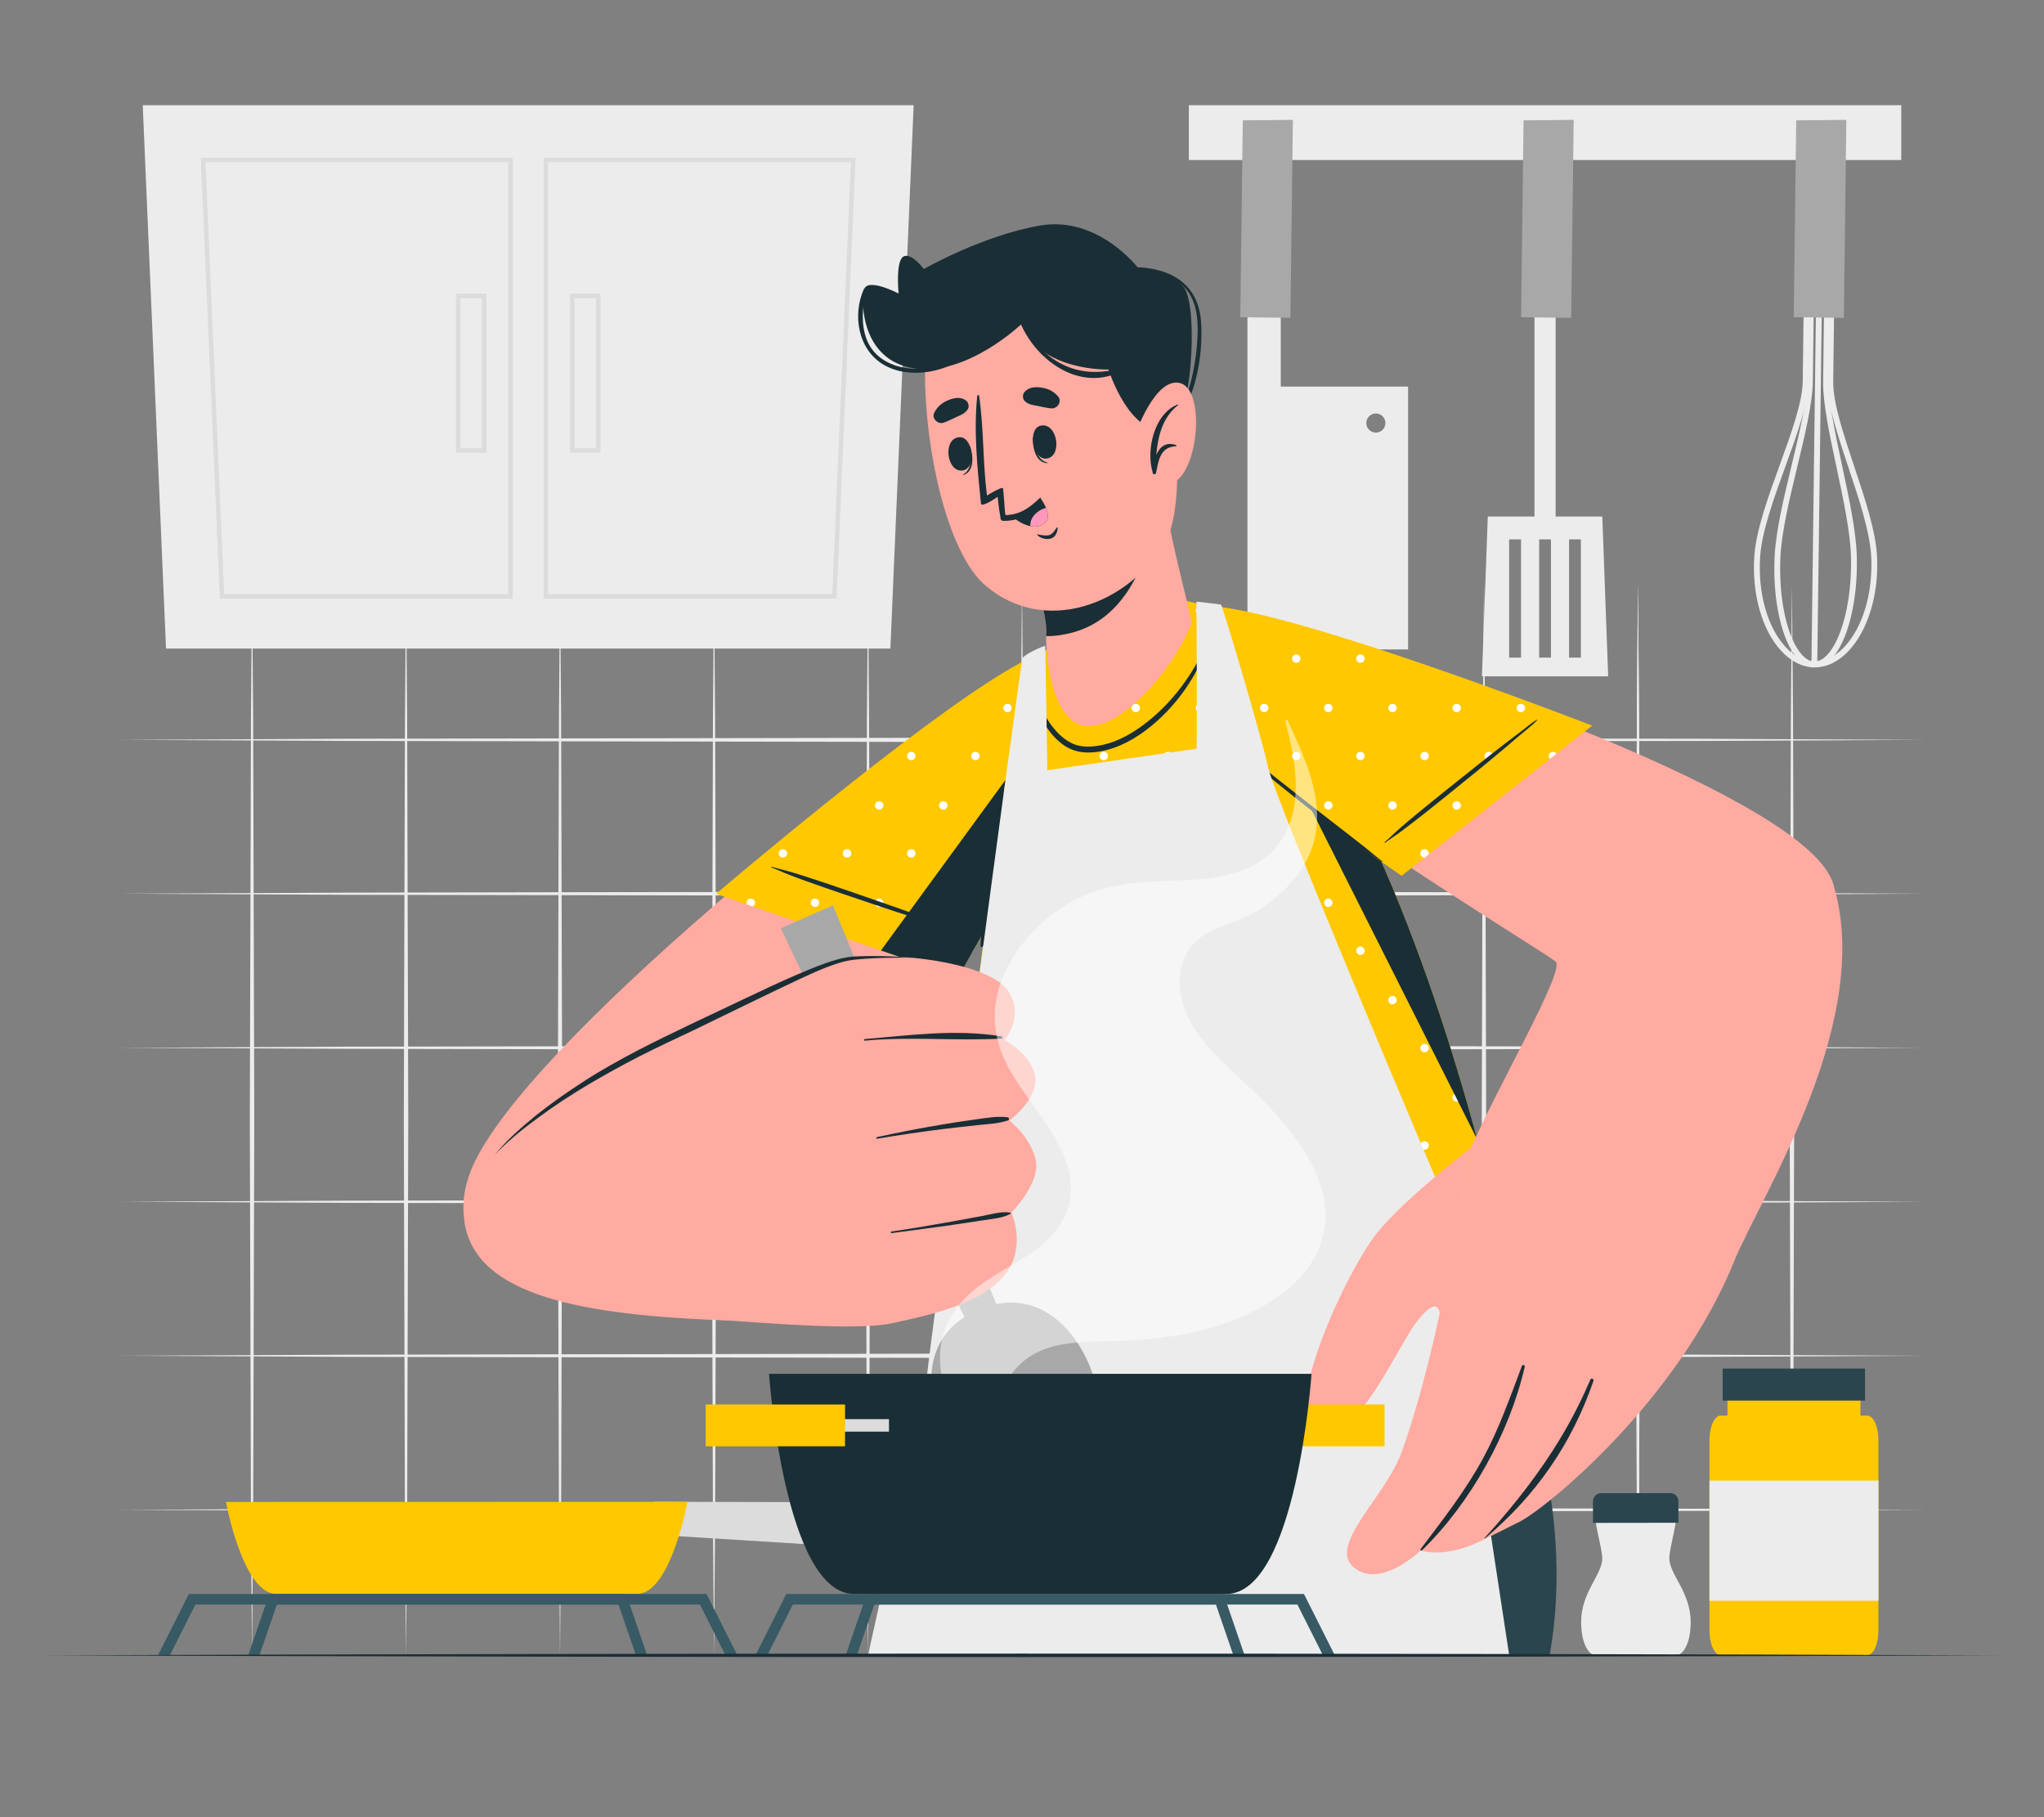 <?xml version="1.0" encoding="UTF-8"?>
<svg id="Layer_2" data-name="Layer 2" xmlns="http://www.w3.org/2000/svg" viewBox="0 0 540 480">
  <rect x="0" y="0" width="540" height="480" fill="#808080" stroke="none"/>
  <defs>
    <style>
      .cls-1 {
        fill: #dcdcdc;
      }

      .cls-1, .cls-2, .cls-3, .cls-4, .cls-5, .cls-6, .cls-7, .cls-8, .cls-9, .cls-10, .cls-11, .cls-12 {
        stroke-width: 0px;
      }

      .cls-13 {
        opacity: .5;
      }

      .cls-2 {
        fill: #375a64;
      }

      .cls-3 {
        fill: #ececec;
      }

      .cls-4 {
        fill: #2b454e;
      }

      .cls-5, .cls-9 {
        fill: none;
      }

      .cls-6 {
        fill: #1a2e35;
      }

      .cls-7 {
        fill: #ffc800;
      }

      .cls-8 {
        fill: #fff;
      }

      .cls-9 {
        stroke: #ffa89e;
        stroke-linecap: round;
        stroke-linejoin: round;
      }

      .cls-10 {
        fill: #ff98bb;
      }

      .cls-11 {
        fill: #ffaba1;
      }

      .cls-12 {
        fill: #a8a8a8;
      }
    </style>
  </defs>
  <g id="Layer_2-2" data-name="Layer 2">
    <g>
      <g>
        <g>
          <g>
            <polygon class="cls-3" points="31.77 236.07 91.33 235.79 150.89 235.68 270 235.49 389.11 235.68 448.67 235.79 508.23 236.07 448.67 236.36 389.11 236.47 270 236.66 150.89 236.46 91.33 236.36 31.77 236.07"/>
            <polygon class="cls-3" points="31.77 276.76 91.33 276.47 150.89 276.37 270 276.17 389.11 276.37 448.67 276.47 508.23 276.76 448.67 277.04 389.11 277.15 270 277.34 150.89 277.15 91.33 277.04 31.77 276.76"/>
            <polygon class="cls-3" points="31.77 195.43 91.33 195.14 150.89 195.04 270 194.84 389.11 195.04 448.67 195.14 508.23 195.43 448.67 195.72 389.11 195.82 270 196.02 150.89 195.82 91.33 195.71 31.77 195.43"/>
            <polygon class="cls-3" points="31.77 317.44 91.33 317.15 150.89 317.05 270 316.85 389.11 317.05 448.67 317.15 508.23 317.44 448.67 317.73 389.11 317.83 270 318.03 150.89 317.83 91.33 317.73 31.77 317.44"/>
            <polygon class="cls-3" points="31.77 358.12 91.33 357.84 150.89 357.73 270 357.53 389.11 357.73 448.67 357.83 508.23 358.12 448.67 358.41 389.11 358.51 270 358.71 150.89 358.51 91.33 358.41 31.77 358.12"/>
            <polygon class="cls-3" points="31.77 398.8 91.33 398.52 150.89 398.41 270 398.22 389.11 398.41 448.67 398.52 508.23 398.8 448.67 399.09 389.11 399.19 270 399.39 150.89 399.19 91.33 399.09 31.77 398.8"/>
          </g>
          <g>
            <polygon class="cls-3" points="310.68 154.23 310.97 189.6 311.07 224.97 311.27 295.72 311.07 366.47 310.97 401.84 310.68 437.22 310.39 401.84 310.29 366.47 310.1 295.72 310.29 224.97 310.4 189.6 310.68 154.23"/>
            <polygon class="cls-3" points="270 154.23 270.29 189.6 270.39 224.97 270.59 295.72 270.39 366.47 270.29 401.84 270 437.22 269.71 401.84 269.61 366.47 269.41 295.72 269.61 224.97 269.71 189.6 270 154.23"/>
            <polygon class="cls-3" points="229.32 154.23 229.6 189.6 229.71 224.97 229.9 295.72 229.71 366.47 229.61 401.84 229.32 437.22 229.03 401.84 228.93 366.47 228.73 295.72 228.93 224.97 229.03 189.6 229.32 154.23"/>
            <polygon class="cls-3" points="188.64 154.23 188.92 189.6 189.03 224.97 189.22 295.72 189.03 366.47 188.92 401.84 188.64 437.22 188.35 401.84 188.24 366.47 188.05 295.72 188.25 224.97 188.35 189.6 188.64 154.23"/>
            <polygon class="cls-3" points="432.73 154.23 433.01 189.6 433.12 224.97 433.32 295.72 433.12 366.47 433.02 401.84 432.73 437.22 432.44 401.84 432.34 366.47 432.14 295.72 432.34 224.97 432.44 189.6 432.73 154.23"/>
            <polygon class="cls-3" points="392.05 154.23 392.33 189.6 392.44 224.97 392.63 295.72 392.44 366.47 392.33 401.84 392.05 437.22 391.76 401.84 391.66 366.47 391.46 295.72 391.66 224.97 391.76 189.6 392.05 154.23"/>
            <polygon class="cls-3" points="351.36 154.23 351.65 189.6 351.75 224.97 351.95 295.72 351.76 366.47 351.65 401.84 351.36 437.22 351.08 401.84 350.97 366.47 350.78 295.72 350.97 224.97 351.08 189.6 351.36 154.23"/>
            <polygon class="cls-3" points="473.41 154.23 473.7 189.6 473.8 224.97 474 295.72 473.8 366.47 473.7 401.84 473.41 437.22 473.12 401.84 473.02 366.47 472.82 295.72 473.02 224.97 473.12 189.6 473.41 154.23"/>
            <polygon class="cls-3" points="432.73 154.23 433.01 189.6 433.12 224.97 433.32 295.72 433.12 366.47 433.02 401.84 432.73 437.22 432.44 401.84 432.34 366.47 432.14 295.72 432.34 224.97 432.44 189.6 432.73 154.23"/>
            <polygon class="cls-3" points="147.95 154.23 148.24 189.6 148.34 224.97 148.54 295.72 148.34 366.47 148.24 401.84 147.95 437.22 147.67 401.84 147.56 366.47 147.37 295.72 147.56 224.97 147.67 189.6 147.95 154.23"/>
            <polygon class="cls-3" points="107.27 154.23 107.56 189.6 107.66 224.97 107.86 295.72 107.66 366.47 107.56 401.84 107.27 437.22 106.98 401.84 106.88 366.47 106.68 295.72 106.88 224.97 106.99 189.6 107.27 154.23"/>
            <polygon class="cls-3" points="66.59 154.23 66.88 189.6 66.98 224.97 67.18 295.72 66.98 366.47 66.88 401.84 66.59 437.22 66.3 401.84 66.2 366.47 66 295.72 66.2 224.97 66.3 189.6 66.59 154.23"/>
          </g>
        </g>
        <g>
          <rect class="cls-3" x="314.08" y="27.79" width="188.21" height="14.48"/>
          <g>
            <g>
              <path class="cls-3" d="M479.32,176.28c-3.15-.04-6.19-1.56-8.8-4.4-5.07-5.53-7.77-15.18-7.03-25.18.5-6.77,3.65-15.46,6.69-23.86,3.09-8.52,6.01-16.57,6.08-22.14l.84-65.87,4.03.05-.02,1.54-2.49-.03-.82,64.33c-.07,5.83-3.03,14-6.17,22.64-3.01,8.3-6.12,16.89-6.6,23.45-.7,9.59,1.84,18.8,6.63,24.02,2.31,2.52,4.97,3.87,7.68,3.91l-.02,1.54Z"/>
              <path class="cls-3" d="M482.9,175.67c-1.17.41-2.37.62-3.58.6l.02-1.54c2.71.03,5.4-1.25,7.78-3.71,4.93-5.1,7.7-14.24,7.24-23.85-.31-6.57-3.2-15.23-6-23.61-2.91-8.72-5.66-16.96-5.59-22.79l.82-64.33-2.49-.03.02-1.54,4.03.05-.84,65.87c-.07,5.57,2.64,13.69,5.51,22.29,2.83,8.48,5.76,17.24,6.08,24.02.48,10.02-2.46,19.59-7.67,24.99-1.65,1.71-3.45,2.91-5.33,3.58Z"/>
              <path class="cls-3" d="M479.32,176.28c-1.52-.02-2.97-.75-4.31-2.19-4.3-4.59-6.78-15.56-6.16-27.31.35-6.74,2.44-15.42,4.46-23.82,2.06-8.55,4-16.63,4.08-22.25l.84-65.87,2.9.04-.02,1.54-1.36-.02-.82,64.33c-.07,5.79-2.04,13.95-4.12,22.59-2.01,8.33-4.08,16.94-4.43,23.54-.58,11.18,1.78,21.94,5.75,26.18,1.04,1.11,2.12,1.69,3.21,1.7l-.02,1.54Z"/>
              <path class="cls-3" d="M481.02,175.99c-.56.2-1.13.29-1.7.29h-.77s1.8-141.41,1.8-141.41l3.67.05-.84,65.87c-.07,5.61,1.67,13.74,3.51,22.34,1.81,8.45,3.68,17.18,3.86,23.93.31,11.76-2.44,22.67-6.86,27.15-.85.87-1.75,1.46-2.66,1.79ZM480.11,174.65c.83-.19,1.66-.7,2.48-1.53,4.08-4.13,6.71-14.83,6.42-26.02-.18-6.6-2.03-15.27-3.82-23.65-1.86-8.69-3.61-16.89-3.54-22.68l.82-64.33h-.59s-1.77,138.21-1.77,138.21Z"/>
            </g>
            <polygon class="cls-12" points="474.54 31.79 473.88 83.79 487.12 83.96 487.78 31.66 474.54 31.79"/>
          </g>
          <g>
            <g>
              <rect class="cls-3" x="405.39" y="68.89" width="5.59" height="70.63"/>
              <path class="cls-3" d="M423.31,136.44h-30.25l-1.55,42.21h33.35l-1.55-42.21ZM401.84,173.7h-3.14v-31.23h3.14v31.23ZM409.75,173.7h-3.12v-31.23h3.12v31.23ZM417.65,173.7h-3.12v-31.23h3.12v31.23Z"/>
            </g>
            <polygon class="cls-12" points="402.51 31.79 401.85 83.79 415.09 83.96 415.75 31.66 402.51 31.79"/>
          </g>
          <g>
            <path class="cls-3" d="M338.36,102.11v-33.83h-8.8v103.27h42.44v-69.44h-33.64ZM363.48,114.27c-1.39,0-2.52-1.13-2.52-2.52s1.13-2.53,2.52-2.53,2.53,1.13,2.53,2.53-1.14,2.52-2.53,2.52Z"/>
            <polygon class="cls-12" points="328.33 31.79 327.67 83.79 340.91 83.96 341.57 31.66 328.33 31.79"/>
          </g>
        </g>
        <g>
          <polygon class="cls-3" points="43.86 171.32 235.23 171.32 241.38 27.79 37.71 27.79 43.86 171.32"/>
          <g>
            <g>
              <path class="cls-1" d="M135.48,158.13H58.09l-5.04-116.45h82.43v116.45ZM59.22,156.96h75.08V42.86H54.28l4.94,114.1Z"/>
              <path class="cls-1" d="M128.5,119.59h-8.04v-42.02h8.04v42.02ZM121.63,118.41h5.69v-39.66h-5.69v39.66Z"/>
            </g>
            <g>
              <path class="cls-1" d="M221,158.13h-77.39V41.68h82.43l-5.04,116.45ZM144.79,156.96h75.08l4.94-114.1h-80.02v114.1Z"/>
              <path class="cls-1" d="M158.63,119.59h-8.04v-42.02h8.04v42.02ZM151.77,118.41h5.69v-39.66h-5.69v39.66Z"/>
            </g>
          </g>
        </g>
        <g>
          <g>
            <g>
              <g>
                <path class="cls-4" d="M351.64,343.14s-.01.06-.04.16c-.01.04-.01.07-.02.12-.01.09-.04.19-.06.32l-.04.21c-.04.13-.06.28-.08.46-.02.11-.04.21-.06.33-.04.24-.08.49-.14.78-.08.45-.18.95-.27,1.52-.15.84-.33,1.79-.53,2.87-.06.31-.12.64-.18.98-.08.45-.16.92-.26,1.4-.09.53-.19,1.08-.29,1.66-.01.01-.01.02-.01.04-.07.4-.15.81-.22,1.24-.22,1.26-.46,2.6-.73,4.03-.01.04-.02.07-.02.11-.28,1.6-.59,3.32-.92,5.12-.08.47-.18.94-.27,1.41-.09.49-.19.99-.27,1.48,0,.01-.01.02,0,.04-.05.31-.11.62-.18.94v.02c-.45,2.51-.93,5.15-1.45,7.95-.18.94-.34,1.89-.52,2.86-.34,1.88-.69,3.81-1.06,5.8-.09.46-.18.92-.25,1.39-.53,2.88-1.07,5.88-1.64,8.99-.07.32-.12.64-.18.95-.27,1.46-.54,2.93-.8,4.43-.04.12-.06.24-.07.35-.13.71-.26,1.42-.39,2.14-.52,2.87-1.05,5.81-1.6,8.81-.14.74-.28,1.49-.41,2.26-.27,1.52-.55,3.05-.84,4.59-.35,1.92-.71,3.85-1.06,5.81-.35,1.95-.71,3.93-1.07,5.92-.19,1-.36,2-.55,3-.21,1.2-.44,2.4-.65,3.61h-101.54c12.54-52.1,23.11-94.08,23.11-94.08h95.53Z"/>
                <path class="cls-6" d="M336.27,354.86c-5.09,27.46-10.23,54.91-15.43,82.35h-1.41c5.4-27.51,10.96-54.98,16.5-82.46.05-.22.38-.12.34.11Z"/>
              </g>
              <path class="cls-6" d="M351.62,343.14s-.01.06-.02.16c-.01.04-.01.07-.02.12-.02.08-.04.19-.06.32l-.04.21c-.04.13-.06.28-.08.46-.02.11-.04.21-.06.33-.05.24-.09.49-.14.78-.08.45-.18.95-.27,1.52-.16.84-.33,1.79-.53,2.87-.06.31-.12.64-.18.98-.08.45-.16.92-.26,1.4-.09.53-.19,1.08-.29,1.66-.01.01-.01.02-.01.04-.07.4-.15.81-.22,1.24-.24,1.26-.47,2.6-.73,4.03-.01.04-.02.07-.02.11-.29,1.6-.6,3.29-.93,5.09-.09.47-.18.95-.26,1.44-.09.49-.19.99-.27,1.48,0,.01-.01.02,0,.04-.07.31-.12.62-.18.94v.02c-.46,2.49-.94,5.15-1.45,7.95-.18.94-.34,1.89-.52,2.86-.35,1.88-.71,3.81-1.06,5.8-.09.46-.18.92-.25,1.39-.54,2.89-1.08,5.89-1.64,8.99-.07.32-.12.64-.18.95-.27,1.46-.54,2.93-.8,4.43-.04.12-.06.24-.07.35-.13.71-.26,1.42-.39,2.14-.53,2.87-1.06,5.81-1.6,8.81-.14.74-.28,1.49-.41,2.26-.28,1.52-.55,3.05-.84,4.59-.35,1.92-.71,3.85-1.06,5.81-.35,1.95-.72,3.93-1.07,5.92-.19,1-.36,2-.55,3-.21,1.2-.44,2.4-.66,3.61h-50.9l-4.08-41.78-.14-1.48-.16-1.6h0s-.8-8.19-.8-8.19h0s-.69-7.09-.69-7.09l-3.32-33.94h77.2Z"/>
            </g>
            <g>
              <path class="cls-4" d="M409.39,437.22h-109.64c-.19-10.09-.39-19.86-.64-29.07h0c-.01-.24-.01-.46-.02-.68,0,0-12.8-7.58-19.69-13.52-1.34-1.14-2.46-2.24-3.22-3.2t-.01-.02h-.01c-4.41-5.63-8.83-27.26-17.99-47.59h134.1c21.83,42.39,20.3,76.33,17.13,94.08Z"/>
              <g>
                <g>
                  <path class="cls-6" d="M273,389.3c6.52,2.67,12.39,6.78,18.18,10.74,6.02,4.11,11.53,8.86,17.32,13.28.22.17.01.54-.23.38-6.1-3.89-12.49-7.32-18.52-11.33-5.86-3.89-11.95-7.68-17.04-12.58-.2-.19.02-.59.29-.48Z"/>
                  <path class="cls-6" d="M272.18,351.59c.78,4.18,1.79,8.31,2.69,12.46.85,3.89,1.47,7.87,2.5,11.72,1,3.73,2.59,7.16,5.46,9.82,1.53,1.42,3.21,2.68,4.84,3.98.88.7,1.83,1.37,2.74,2.08-.12-.55-.21-1.11-.31-1.68-.28-1.58-.55-3.17-.81-4.75-.59-3.52-1.15-7.04-1.69-10.56-1.06-6.93-2.03-13.93-3.48-20.79-.06-.28.36-.39.43-.11,1.73,6.8,3.63,13.52,5.13,20.38.74,3.36,3.37,19.96,3.48,21.13.12,1.21.22,2.43.26,3.65.04,1.2.28,2.55,0,3.73-.07.3-.44.25-.56.05,0,0-.01,0-.02.01-.6-1.06-.75-2.44-1.06-3.61-.3-1.18-.57-2.39-.79-3.59-.08-.43-.14-.88-.2-1.32-1.63-.99-3.16-2.31-4.68-3.41-1.65-1.19-3.33-2.35-4.88-3.67-2.98-2.51-4.85-5.59-5.96-9.31-1.15-3.86-1.51-7.94-1.96-11.93-.53-4.72-.91-9.46-1.57-14.16-.04-.28.38-.39.43-.11Z"/>
                </g>
                <path class="cls-6" d="M383.75,380.66c-1.75-.91-8.53.71-20.87-1.41-2.38-.41-4.75-1.14-6.66-2.7-3.22-2.63-5.65-6.84-7.6-10.46-2.14-3.97-4.3-8.5-5.32-12.91-.06-.27-.46-.14-.41.12.46,2.55.71,5.1,1.39,7.63.63,2.38,1.55,4.69,2.55,6.93,1.87,4.19,4.04,8.68,7.8,11.51,3.94,2.97,9.44,3.52,14.21,3.86,2.76.19,13.59-.1,15.05-1.65.26-.27.2-.75-.14-.93Z"/>
              </g>
            </g>
          </g>
          <g>
            <g>
              <path class="cls-11" d="M285.07,198.36c-9.58,17.74-92.32,148.73-103.86,148.34-33.96-1.15-65.82-9.95-57.42-35.82,9.78-30.13,99.86-103.22,144.24-133.25,31.8-21.51,26.48,3.23,17.03,20.73Z"/>
              <g>
                <path class="cls-7" d="M253.2,258.1l-64.03-21.99s52.7-45.04,78.02-59.68c26.39-15.25,38.3-9.08,17.94,25.78-20.06,34.34-31.93,55.89-31.93,55.89Z"/>
                <g>
                  <path class="cls-8" d="M267.28,187.03c0,.61-.5,1.11-1.11,1.11s-1.11-.5-1.11-1.11.5-1.11,1.11-1.11,1.11.5,1.11,1.11Z"/>
                  <path class="cls-8" d="M284.23,187.03c0,.61-.5,1.11-1.11,1.11s-1.11-.5-1.11-1.11.5-1.11,1.11-1.11,1.11.5,1.11,1.11Z"/>
                  <path class="cls-8" d="M275.75,173.98c0,.61-.5,1.11-1.11,1.11s-1.11-.5-1.11-1.11.5-1.11,1.11-1.11,1.11.5,1.11,1.11Z"/>
                  <path class="cls-8" d="M292.71,173.98c0,.61-.5,1.11-1.11,1.11s-1.11-.5-1.11-1.11.5-1.11,1.11-1.11,1.11.5,1.11,1.11Z"/>
                  <path class="cls-8" d="M233.37,212.75c0,.61-.5,1.11-1.11,1.11s-1.11-.5-1.11-1.11.5-1.11,1.11-1.11,1.11.5,1.11,1.11Z"/>
                  <path class="cls-8" d="M250.32,212.75c0,.61-.5,1.11-1.11,1.11s-1.11-.5-1.11-1.11.5-1.11,1.11-1.11,1.11.5,1.11,1.11Z"/>
                  <path class="cls-8" d="M267.28,212.75c0,.61-.5,1.11-1.11,1.11s-1.11-.5-1.11-1.11.5-1.11,1.11-1.11,1.11.5,1.11,1.11Z"/>
                  <path class="cls-8" d="M241.85,199.7c0,.61-.5,1.11-1.11,1.11s-1.11-.5-1.11-1.11.5-1.11,1.11-1.11,1.11.5,1.11,1.11Z"/>
                  <path class="cls-8" d="M258.8,199.7c0,.61-.5,1.11-1.11,1.11s-1.11-.5-1.11-1.11.5-1.11,1.11-1.11,1.11.5,1.11,1.11Z"/>
                  <path class="cls-8" d="M275.75,199.7c0,.61-.5,1.11-1.11,1.11s-1.11-.5-1.11-1.11.5-1.11,1.11-1.11,1.11.5,1.11,1.11Z"/>
                  <path class="cls-8" d="M199.47,238.47c0,.42-.25.79-.6.98l-1.53-.53s0-.01-.01-.01c-.05-.14-.08-.28-.08-.44,0-.61.49-1.12,1.11-1.12s1.12.51,1.12,1.12Z"/>
                  <path class="cls-8" d="M216.42,238.46c0,.61-.5,1.11-1.11,1.11s-1.11-.5-1.11-1.11.5-1.11,1.11-1.11,1.11.5,1.11,1.11Z"/>
                  <path class="cls-8" d="M233.37,238.46c0,.61-.5,1.11-1.11,1.11s-1.11-.5-1.11-1.11.5-1.11,1.11-1.11,1.11.5,1.11,1.11Z"/>
                  <path class="cls-8" d="M250.32,238.46c0,.61-.5,1.11-1.11,1.11s-1.11-.5-1.11-1.11.5-1.11,1.11-1.11,1.11.5,1.11,1.11Z"/>
                  <path class="cls-8" d="M207.94,225.41c0,.61-.5,1.11-1.11,1.11s-1.11-.5-1.11-1.11.5-1.11,1.11-1.11,1.11.5,1.11,1.11Z"/>
                  <circle class="cls-8" cx="223.78" cy="225.41" r="1.11"/>
                  <circle class="cls-8" cx="240.74" cy="225.41" r="1.11"/>
                  <path class="cls-8" d="M258.8,225.41c0,.61-.5,1.11-1.11,1.11s-1.11-.5-1.11-1.11.5-1.11,1.11-1.11,1.11.5,1.11,1.11Z"/>
                  <circle class="cls-8" cx="240.74" cy="251.13" r="1.11"/>
                  <path class="cls-8" d="M257.71,250.02c-.34.6-.66,1.18-.95,1.72-.12-.18-.18-.38-.18-.6,0-.62.49-1.12,1.11-1.12h.02Z"/>
                </g>
                <path class="cls-6" d="M252.67,245.6c-1.46-.7-3.03-1.19-4.55-1.75-1.56-.57-3.12-1.16-4.68-1.74-3.16-1.18-6.34-2.3-9.53-3.4-6.36-2.21-12.72-4.44-19.12-6.54-1.76-.58-3.52-1.15-5.3-1.68-1.87-.56-3.77-.98-5.63-1.54-.12-.03-.15.14-.05.18,1.56.59,3.07,1.32,4.63,1.92,1.6.62,3.2,1.22,4.81,1.79,3.17,1.13,6.36,2.24,9.55,3.32,6.28,2.13,12.56,4.28,18.89,6.28,1.77.56,3.54,1.1,5.3,1.65,1.85.58,3.7,1.28,5.6,1.69.1.02.17-.12.07-.17Z"/>
                <path class="cls-6" d="M285.13,202.21c-20.06,34.34-31.93,55.89-31.93,55.89l-20.47-7.03,59.59-81.58c5.45,2.96,4.05,13.47-7.2,32.73Z"/>
              </g>
            </g>
            <g>
              <g>
                <path class="cls-7" d="M246.02,365.68h158.69s-24.24-151.42-82.73-203.19c-7.23-6.4-23.53-4.95-34.17.34-3.8,1.89-17.44,20.97-21.33,39-3.86,18.02-20.88,163.31-20.45,163.85Z"/>
                <path class="cls-8" d="M301.18,161.31c0,.61-.5,1.11-1.11,1.11s-1.11-.5-1.11-1.11.5-1.11,1.11-1.11,1.11.5,1.11,1.11ZM317.02,160.2c-.61,0-1.11.5-1.11,1.11s.5,1.11,1.11,1.11,1.11-.5,1.11-1.11-.5-1.11-1.11-1.11ZM283.12,185.92c-.61,0-1.11.5-1.11,1.11s.5,1.11,1.11,1.11,1.11-.5,1.11-1.11-.5-1.11-1.11-1.11ZM300.07,185.92c-.61,0-1.11.5-1.11,1.11s.5,1.11,1.11,1.11,1.11-.5,1.11-1.11-.5-1.11-1.11-1.11ZM317.02,185.92c-.61,0-1.11.5-1.11,1.11s.5,1.11,1.11,1.11,1.11-.5,1.11-1.11-.5-1.11-1.11-1.11ZM333.98,185.92c-.61,0-1.11.5-1.11,1.11s.5,1.11,1.11,1.11,1.11-.5,1.11-1.11-.5-1.11-1.11-1.11ZM291.6,172.87c-.61,0-1.11.5-1.11,1.11s.5,1.11,1.11,1.11,1.11-.5,1.11-1.11-.5-1.11-1.11-1.11ZM308.55,172.87c-.61,0-1.11.5-1.11,1.11s.5,1.11,1.11,1.11,1.11-.5,1.11-1.11-.5-1.11-1.11-1.11ZM325.5,172.87c-.61,0-1.11.5-1.11,1.11s.5,1.11,1.11,1.11,1.11-.5,1.11-1.11-.5-1.11-1.11-1.11ZM266.17,211.64c-.61,0-1.11.5-1.11,1.11s.5,1.11,1.11,1.11,1.11-.5,1.11-1.11-.5-1.11-1.11-1.11ZM283.12,211.64c-.61,0-1.11.5-1.11,1.11s.5,1.11,1.11,1.11,1.11-.5,1.11-1.11-.5-1.11-1.11-1.11ZM300.07,211.64c-.61,0-1.11.5-1.11,1.11s.5,1.11,1.11,1.11,1.11-.5,1.11-1.11-.5-1.11-1.11-1.11ZM317.02,211.64c-.61,0-1.11.5-1.11,1.11s.5,1.11,1.11,1.11,1.11-.5,1.11-1.11-.5-1.11-1.11-1.11ZM333.98,211.64c-.61,0-1.11.5-1.11,1.11s.5,1.11,1.11,1.11,1.11-.5,1.11-1.11-.5-1.11-1.11-1.11ZM350.93,211.64c-.61,0-1.11.5-1.11,1.11s.5,1.11,1.11,1.11,1.11-.5,1.11-1.11-.5-1.11-1.11-1.11ZM274.64,198.59c-.61,0-1.11.5-1.11,1.11s.5,1.11,1.11,1.11,1.11-.5,1.11-1.11-.5-1.11-1.11-1.11ZM291.6,198.59c-.61,0-1.11.5-1.11,1.11s.5,1.11,1.11,1.11,1.11-.5,1.11-1.11-.5-1.11-1.11-1.11ZM308.55,198.59c-.61,0-1.11.5-1.11,1.11s.5,1.11,1.11,1.11,1.11-.5,1.11-1.11-.5-1.11-1.11-1.11ZM325.5,198.59c-.61,0-1.11.5-1.11,1.11s.5,1.11,1.11,1.11,1.11-.5,1.11-1.11-.5-1.11-1.11-1.11ZM342.45,198.59c-.61,0-1.11.5-1.11,1.11s.5,1.11,1.11,1.11,1.11-.5,1.11-1.11-.5-1.11-1.11-1.11ZM266.17,237.35c-.61,0-1.11.5-1.11,1.11s.5,1.11,1.11,1.11,1.11-.5,1.11-1.11-.5-1.11-1.11-1.11ZM283.12,237.35c-.61,0-1.11.5-1.11,1.11s.5,1.11,1.11,1.11,1.11-.5,1.11-1.11-.5-1.11-1.11-1.11ZM300.07,237.35c-.61,0-1.11.5-1.11,1.11s.5,1.11,1.11,1.11,1.11-.5,1.11-1.11-.5-1.11-1.11-1.11ZM317.02,237.35c-.61,0-1.11.5-1.11,1.11s.5,1.11,1.11,1.11,1.11-.5,1.11-1.11-.5-1.11-1.11-1.11ZM333.98,237.35c-.61,0-1.11.5-1.11,1.11s.5,1.11,1.11,1.11,1.11-.5,1.11-1.11-.5-1.11-1.11-1.11ZM350.93,237.35c-.61,0-1.11.5-1.11,1.11s.5,1.11,1.11,1.11,1.11-.5,1.11-1.11-.5-1.11-1.11-1.11ZM367.88,237.35c-.61,0-1.11.5-1.11,1.11s.5,1.11,1.11,1.11,1.11-.5,1.11-1.11-.5-1.11-1.11-1.11ZM274.64,224.3c-.61,0-1.11.5-1.11,1.11s.5,1.11,1.11,1.11,1.11-.5,1.11-1.11-.5-1.11-1.11-1.11ZM291.6,224.3c-.61,0-1.11.5-1.11,1.11s.5,1.11,1.11,1.11,1.11-.5,1.11-1.11-.5-1.11-1.11-1.11ZM308.55,224.3c-.61,0-1.11.5-1.11,1.11s.5,1.11,1.11,1.11,1.11-.5,1.11-1.11-.5-1.11-1.11-1.11ZM325.5,224.3c-.61,0-1.11.5-1.11,1.11s.5,1.11,1.11,1.11,1.11-.5,1.11-1.11-.5-1.11-1.11-1.11ZM342.45,224.3c-.61,0-1.11.5-1.11,1.11s.5,1.11,1.11,1.11,1.11-.5,1.11-1.11-.5-1.11-1.11-1.11ZM359.41,224.3c-.61,0-1.11.5-1.11,1.11s.5,1.11,1.11,1.11,1.11-.5,1.11-1.11-.5-1.11-1.11-1.11ZM266.17,263.07c-.61,0-1.11.5-1.11,1.11s.5,1.11,1.11,1.11,1.11-.5,1.11-1.11-.5-1.11-1.11-1.11ZM283.12,263.07c-.61,0-1.11.5-1.11,1.11s.5,1.11,1.11,1.11,1.11-.5,1.11-1.11-.5-1.11-1.11-1.11ZM300.07,263.07c-.61,0-1.11.5-1.11,1.11s.5,1.11,1.11,1.11,1.11-.5,1.11-1.11-.5-1.11-1.11-1.11ZM317.02,263.07c-.61,0-1.11.5-1.11,1.11s.5,1.11,1.11,1.11,1.11-.5,1.11-1.11-.5-1.11-1.11-1.11ZM333.98,263.07c-.61,0-1.11.5-1.11,1.11s.5,1.11,1.11,1.11,1.11-.5,1.11-1.11-.5-1.11-1.11-1.11ZM350.93,263.07c-.61,0-1.11.5-1.11,1.11s.5,1.11,1.11,1.11,1.11-.5,1.11-1.11-.5-1.11-1.11-1.11ZM367.88,263.07c-.61,0-1.11.5-1.11,1.11s.5,1.11,1.11,1.11,1.11-.5,1.11-1.11-.5-1.11-1.11-1.11ZM274.64,250.02c-.61,0-1.11.5-1.11,1.11s.5,1.11,1.11,1.11,1.11-.5,1.11-1.11-.5-1.11-1.11-1.11ZM291.6,250.02c-.61,0-1.11.5-1.11,1.11s.5,1.11,1.11,1.11,1.11-.5,1.11-1.11-.5-1.11-1.11-1.11ZM308.55,250.02c-.61,0-1.11.5-1.11,1.11s.5,1.11,1.11,1.11,1.11-.5,1.11-1.11-.5-1.11-1.11-1.11ZM325.5,250.02c-.61,0-1.11.5-1.11,1.11s.5,1.11,1.11,1.11,1.11-.5,1.11-1.11-.5-1.11-1.11-1.11ZM342.45,250.02c-.61,0-1.11.5-1.11,1.11s.5,1.11,1.11,1.11,1.11-.5,1.11-1.11-.5-1.11-1.11-1.11ZM359.41,250.02c-.61,0-1.11.5-1.11,1.11s.5,1.11,1.11,1.11,1.11-.5,1.11-1.11-.5-1.11-1.11-1.11ZM266.17,288.79c-.61,0-1.11.5-1.11,1.11s.5,1.11,1.11,1.11,1.11-.5,1.11-1.11-.5-1.11-1.11-1.11ZM283.12,288.79c-.61,0-1.11.5-1.11,1.11s.5,1.11,1.11,1.11,1.11-.5,1.11-1.11-.5-1.11-1.11-1.11ZM300.07,288.79c-.61,0-1.11.5-1.11,1.11s.5,1.11,1.11,1.11,1.11-.5,1.11-1.11-.5-1.11-1.11-1.11ZM317.02,288.79c-.61,0-1.11.5-1.11,1.11s.5,1.11,1.11,1.11,1.11-.5,1.11-1.11-.5-1.11-1.11-1.11ZM333.98,288.79c-.61,0-1.11.5-1.11,1.11s.5,1.11,1.11,1.11,1.11-.5,1.11-1.11-.5-1.11-1.11-1.11ZM350.93,288.79c-.61,0-1.11.5-1.11,1.11s.5,1.11,1.11,1.11,1.11-.5,1.11-1.11-.5-1.11-1.11-1.11ZM367.88,288.79c-.61,0-1.11.5-1.11,1.11s.5,1.11,1.11,1.11,1.11-.5,1.11-1.11-.5-1.11-1.11-1.11ZM384.84,288.79c-.61,0-1.11.5-1.11,1.11s.5,1.11,1.11,1.11,1.11-.5,1.11-1.11-.5-1.11-1.11-1.11ZM257.69,275.74c-.61,0-1.11.5-1.11,1.11s.5,1.11,1.11,1.11,1.11-.5,1.11-1.11-.5-1.11-1.11-1.11ZM274.64,275.74c-.61,0-1.11.5-1.11,1.11s.5,1.11,1.11,1.11,1.11-.5,1.11-1.11-.5-1.11-1.11-1.11ZM291.6,275.74c-.61,0-1.11.5-1.11,1.11s.5,1.11,1.11,1.11,1.11-.5,1.11-1.11-.5-1.11-1.11-1.11ZM308.55,275.74c-.61,0-1.11.5-1.11,1.11s.5,1.11,1.11,1.11,1.11-.5,1.11-1.11-.5-1.11-1.11-1.11ZM325.5,275.74c-.61,0-1.11.5-1.11,1.11s.5,1.11,1.11,1.11,1.11-.5,1.11-1.11-.5-1.11-1.11-1.11ZM342.45,275.74c-.61,0-1.11.5-1.11,1.11s.5,1.11,1.11,1.11,1.11-.5,1.11-1.11-.5-1.11-1.11-1.11ZM359.41,275.74c-.61,0-1.11.5-1.11,1.11s.5,1.11,1.11,1.11,1.11-.5,1.11-1.11-.5-1.11-1.11-1.11ZM376.36,275.74c-.61,0-1.11.5-1.11,1.11s.5,1.11,1.11,1.11,1.11-.5,1.11-1.11-.5-1.11-1.11-1.11ZM266.17,314.5c-.61,0-1.11.5-1.11,1.11s.5,1.11,1.11,1.11,1.11-.5,1.11-1.11-.5-1.11-1.11-1.11ZM283.12,314.5c-.61,0-1.11.5-1.11,1.11s.5,1.11,1.11,1.11,1.11-.5,1.11-1.11-.5-1.11-1.11-1.11ZM300.07,314.5c-.61,0-1.11.5-1.11,1.11s.5,1.11,1.11,1.11,1.11-.5,1.11-1.11-.5-1.11-1.11-1.11ZM317.02,314.5c-.61,0-1.11.5-1.11,1.11s.5,1.11,1.11,1.11,1.11-.5,1.11-1.11-.5-1.11-1.11-1.11ZM333.98,314.5c-.61,0-1.11.5-1.11,1.11s.5,1.11,1.11,1.11,1.11-.5,1.11-1.11-.5-1.11-1.11-1.11ZM350.93,314.5c-.61,0-1.11.5-1.11,1.11s.5,1.11,1.11,1.11,1.11-.5,1.11-1.11-.5-1.11-1.11-1.11ZM367.88,314.5c-.61,0-1.11.5-1.11,1.11s.5,1.11,1.11,1.11,1.11-.5,1.11-1.11-.5-1.11-1.11-1.11ZM384.84,314.5c-.61,0-1.11.5-1.11,1.11s.5,1.11,1.11,1.11,1.11-.5,1.11-1.11-.5-1.11-1.11-1.11ZM257.69,301.45c-.61,0-1.11.5-1.11,1.11s.5,1.11,1.11,1.11,1.11-.5,1.11-1.11-.5-1.11-1.11-1.11ZM274.64,301.45c-.61,0-1.11.5-1.11,1.11s.5,1.11,1.11,1.11,1.11-.5,1.11-1.11-.5-1.11-1.11-1.11ZM291.6,301.45c-.61,0-1.11.5-1.11,1.11s.5,1.11,1.11,1.11,1.11-.5,1.11-1.11-.5-1.11-1.11-1.11ZM308.55,301.45c-.61,0-1.11.5-1.11,1.11s.5,1.11,1.11,1.11,1.11-.5,1.11-1.11-.5-1.11-1.11-1.11ZM325.5,301.45c-.61,0-1.11.5-1.11,1.11s.5,1.11,1.11,1.11,1.11-.5,1.11-1.11-.5-1.11-1.11-1.11ZM342.45,301.45c-.61,0-1.11.5-1.11,1.11s.5,1.11,1.11,1.11,1.11-.5,1.11-1.11-.5-1.11-1.11-1.11ZM359.41,301.45c-.61,0-1.11.5-1.11,1.11s.5,1.11,1.11,1.11,1.11-.5,1.11-1.11-.5-1.11-1.11-1.11ZM376.36,301.45c-.61,0-1.11.5-1.11,1.11s.5,1.11,1.11,1.11,1.11-.5,1.11-1.11-.5-1.11-1.11-1.11ZM249.21,340.22c-.18,0-.34.05-.49.12-.07.62-.14,1.24-.21,1.85.19.16.44.26.71.26.61,0,1.11-.49,1.11-1.12s-.49-1.11-1.11-1.11ZM266.17,340.22c-.61,0-1.11.5-1.11,1.11s.5,1.11,1.11,1.11,1.11-.5,1.11-1.11-.5-1.11-1.11-1.11ZM283.12,340.22c-.61,0-1.11.5-1.11,1.11s.5,1.11,1.11,1.11,1.11-.5,1.11-1.11-.5-1.11-1.11-1.11ZM300.07,340.22c-.61,0-1.11.5-1.11,1.11s.5,1.11,1.11,1.11,1.11-.5,1.11-1.11-.5-1.11-1.11-1.11ZM317.02,340.22c-.61,0-1.11.5-1.11,1.11s.5,1.11,1.11,1.11,1.11-.5,1.11-1.11-.5-1.11-1.11-1.11ZM333.98,340.22c-.61,0-1.11.5-1.11,1.11s.5,1.11,1.11,1.11,1.11-.5,1.11-1.11-.5-1.11-1.11-1.11ZM350.93,340.22c-.61,0-1.11.5-1.11,1.11s.5,1.11,1.11,1.11,1.11-.5,1.11-1.11-.5-1.11-1.11-1.11ZM367.88,340.22c-.61,0-1.11.5-1.11,1.11s.5,1.11,1.11,1.11,1.11-.5,1.11-1.11-.5-1.11-1.11-1.11ZM384.84,340.22c-.61,0-1.11.5-1.11,1.11s.5,1.11,1.11,1.11,1.11-.5,1.11-1.11-.5-1.11-1.11-1.11ZM257.69,327.17c-.61,0-1.11.5-1.11,1.11s.5,1.11,1.11,1.11,1.11-.5,1.11-1.11-.5-1.11-1.11-1.11ZM274.64,327.17c-.61,0-1.11.5-1.11,1.11s.5,1.11,1.11,1.11,1.11-.5,1.11-1.11-.5-1.11-1.11-1.11ZM291.6,327.17c-.61,0-1.11.5-1.11,1.11s.5,1.11,1.11,1.11,1.11-.5,1.11-1.11-.5-1.11-1.11-1.11ZM308.55,327.17c-.61,0-1.11.5-1.11,1.11s.5,1.11,1.11,1.11,1.11-.5,1.11-1.11-.5-1.11-1.11-1.11ZM325.5,327.17c-.61,0-1.11.5-1.11,1.11s.5,1.11,1.11,1.11,1.11-.5,1.11-1.11-.5-1.11-1.11-1.11ZM342.45,327.17c-.61,0-1.11.5-1.11,1.11s.5,1.11,1.11,1.11,1.11-.5,1.11-1.11-.5-1.11-1.11-1.11ZM359.41,327.17c-.61,0-1.11.5-1.11,1.11s.5,1.11,1.11,1.11,1.11-.5,1.11-1.11-.5-1.11-1.11-1.11ZM376.36,327.17c-.61,0-1.11.5-1.11,1.11s.5,1.11,1.11,1.11,1.11-.5,1.11-1.11-.5-1.11-1.11-1.11ZM393.31,327.17c-.61,0-1.11.5-1.11,1.11s.5,1.11,1.11,1.11,1.11-.5,1.11-1.11-.5-1.11-1.11-1.11ZM257.69,352.89c-.61,0-1.11.5-1.11,1.11s.5,1.11,1.11,1.11,1.11-.5,1.11-1.11-.5-1.11-1.11-1.11ZM274.64,352.89c-.61,0-1.11.5-1.11,1.11s.5,1.11,1.11,1.11,1.11-.5,1.11-1.11-.5-1.11-1.11-1.11ZM291.6,352.89c-.61,0-1.11.5-1.11,1.11s.5,1.11,1.11,1.11,1.11-.5,1.11-1.11-.5-1.11-1.11-1.11ZM308.55,352.89c-.61,0-1.11.5-1.11,1.11s.5,1.11,1.11,1.11,1.11-.5,1.11-1.11-.5-1.11-1.11-1.11ZM325.5,352.89c-.61,0-1.11.5-1.11,1.11s.5,1.11,1.11,1.11,1.11-.5,1.11-1.11-.5-1.11-1.11-1.11ZM342.45,352.89c-.61,0-1.11.5-1.11,1.11s.5,1.11,1.11,1.11,1.11-.5,1.11-1.11-.5-1.11-1.11-1.11ZM359.41,352.89c-.61,0-1.11.5-1.11,1.11s.5,1.11,1.11,1.11,1.11-.5,1.11-1.11-.5-1.11-1.11-1.11ZM376.36,352.89c-.61,0-1.11.5-1.11,1.11s.5,1.11,1.11,1.11,1.11-.5,1.11-1.11-.5-1.11-1.11-1.11ZM393.31,352.89c-.61,0-1.11.5-1.11,1.11s.5,1.11,1.11,1.11,1.11-.5,1.11-1.11-.5-1.11-1.11-1.11Z"/>
                <path class="cls-6" d="M390.29,301.04l-70.41-140.04c.76.44,1.46.93,2.09,1.49,33.2,29.38,55.36,90.86,68.32,138.55Z"/>
              </g>
              <path class="cls-6" d="M265.15,209.3c-1.2,4.03-2.19,8.2-3,12.4,0-.16-.02-.33-.02-.49-.06-2.36-.08-4.76-.33-7.1-.01-.12-.21-.16-.23-.02-.34,2.34-.32,4.8-.19,7.16.06,1.12.13,2.25.23,3.38-.32,1.89-.61,3.77-.84,5.64-.45,3.56-1.64,16.81-1.75,19.44-.02.55.62.64.77.07.72-2.66,2.62-16.33,3.23-19.84,1.16-6.75,1.99-13.77,2.41-20.61,0-.16-.23-.16-.27-.02Z"/>
            </g>
            <g>
              <path class="cls-11" d="M335.88,164.15c40.85,12.3,142.03,46.79,148.44,69.4,4.71,16.62-70.97,23.13-73.27,20.53-1.82-2.06-73.98-44.8-100.33-72.49-22.89-24.05,12.11-21.37,25.16-17.44Z"/>
              <g>
                <path class="cls-7" d="M370.28,231.35l50.35-39.68s-64.62-25.1-93.36-30.55c-29.95-5.68-39.15,4.09-8.41,30.26,30.28,25.78,51.43,39.97,51.43,39.97Z"/>
                <path class="cls-8" d="M318.14,161.31c0,.61-.5,1.11-1.11,1.11s-1.11-.5-1.11-1.11.5-1.11,1.11-1.11,1.11.5,1.11,1.11ZM317.02,185.92c-.61,0-1.11.5-1.11,1.11s.5,1.11,1.11,1.11,1.11-.5,1.11-1.11-.5-1.11-1.11-1.11ZM333.98,185.92c-.61,0-1.11.5-1.11,1.11s.5,1.11,1.11,1.11,1.11-.5,1.11-1.11-.5-1.11-1.11-1.11ZM350.93,185.92c-.61,0-1.11.5-1.11,1.11s.5,1.11,1.11,1.11,1.11-.5,1.11-1.11-.5-1.11-1.11-1.11ZM367.88,185.92c-.61,0-1.11.5-1.11,1.11s.5,1.11,1.11,1.11,1.11-.5,1.11-1.11-.5-1.11-1.11-1.11ZM384.84,185.92c-.61,0-1.11.5-1.11,1.11s.5,1.11,1.11,1.11,1.11-.5,1.11-1.11-.5-1.11-1.11-1.11ZM401.79,185.92c-.61,0-1.11.5-1.11,1.11s.5,1.11,1.11,1.11,1.11-.5,1.11-1.11-.5-1.11-1.11-1.11ZM308.55,172.87c-.61,0-1.11.5-1.11,1.11s.5,1.11,1.11,1.11,1.11-.5,1.11-1.11-.5-1.11-1.11-1.11ZM325.5,172.87c-.61,0-1.11.5-1.11,1.11s.5,1.11,1.11,1.11,1.11-.5,1.11-1.11-.5-1.11-1.11-1.11ZM342.45,172.87c-.61,0-1.11.5-1.11,1.11s.5,1.11,1.11,1.11,1.11-.5,1.11-1.11-.5-1.11-1.11-1.11ZM359.41,172.87c-.61,0-1.11.5-1.11,1.11s.5,1.11,1.11,1.11,1.11-.5,1.11-1.11-.5-1.11-1.11-1.11ZM350.93,211.64c-.61,0-1.11.5-1.11,1.11s.5,1.11,1.11,1.11,1.11-.5,1.11-1.11-.5-1.11-1.11-1.11ZM367.88,211.64c-.61,0-1.11.5-1.11,1.11s.5,1.11,1.11,1.11,1.11-.5,1.11-1.11-.5-1.11-1.11-1.11ZM384.84,211.64c-.61,0-1.11.5-1.11,1.11s.5,1.11,1.11,1.11,1.11-.5,1.11-1.11-.5-1.11-1.11-1.11ZM342.45,198.59c-.61,0-1.11.5-1.11,1.11s.5,1.11,1.11,1.11,1.11-.5,1.11-1.11-.5-1.11-1.11-1.11ZM359.41,198.59c-.61,0-1.11.5-1.11,1.11s.5,1.11,1.11,1.11,1.11-.5,1.11-1.11-.5-1.11-1.11-1.11ZM376.36,198.59c-.61,0-1.11.5-1.11,1.11s.5,1.11,1.11,1.11,1.11-.5,1.11-1.11-.5-1.11-1.11-1.11ZM393.31,198.59c-.61,0-1.11.5-1.11,1.11s.5,1.11,1.11,1.11,1.11-.5,1.11-1.11-.5-1.11-1.11-1.11ZM410.26,198.59c-.61,0-1.11.49-1.11,1.11,0,.29.12.56.32.76l1.73-1.36c-.2-.31-.55-.51-.94-.51ZM376.36,224.3c-.61,0-1.12.49-1.12,1.11s.51,1.12,1.12,1.12h.06l1-.8c.04-.11.05-.21.05-.32,0-.61-.49-1.11-1.11-1.11Z"/>
                <g>
                  <path class="cls-6" d="M405.97,190.11c-1.37.86-2.63,1.92-3.91,2.91-1.32,1.01-2.64,2.02-3.97,3.03-2.68,2.04-5.33,4.13-7.97,6.23-5.27,4.2-10.55,8.38-15.75,12.67-1.43,1.18-2.85,2.36-4.25,3.58-1.47,1.28-2.85,2.66-4.32,3.94-.09.08.03.2.13.13,1.33-1,2.76-1.89,4.1-2.89,1.37-1.02,2.74-2.06,4.09-3.11,2.65-2.08,5.29-4.17,7.91-6.29,5.16-4.17,10.33-8.33,15.4-12.61,1.41-1.2,2.82-2.4,4.23-3.6,1.48-1.25,3.06-2.45,4.42-3.83.07-.07-.01-.21-.11-.15Z"/>
                  <path class="cls-6" d="M365.17,227.49c-1.55-1.16-3.02-2.43-4.53-3.64-1.52-1.21-3.06-2.39-4.59-3.59-2.99-2.34-6-4.65-8.99-6.98-6.06-4.74-12.11-9.49-18.12-14.3-3.41-2.73-6.76-5.56-10.27-8.17-.05-.04-.12.03-.07.07,2.79,2.68,5.77,5.16,8.72,7.65-.61-.33-1.21-.68-1.81-1.04-.65-.4-1.3-.83-1.94-1.26-.65-.45-1.27-.95-1.94-1.36-.11-.07-.2.08-.12.17,1.05,1.2,2.52,2.15,3.89,2.95.71.41,1.44.78,2.19,1.12.26.12.54.22.81.32,2.63,2.21,5.28,4.42,7.95,6.59,5.96,4.86,12.01,9.61,18.19,14.19,1.7,1.26,3.43,2.5,5.15,3.74,1.76,1.27,3.62,2.41,5.38,3.69.08.06.19-.08.11-.15Z"/>
                </g>
              </g>
            </g>
            <path class="cls-6" d="M319.95,167.02c-3.32,8.98-8.98,17.26-16.32,23.24-3.71,3.02-7.9,5.58-12.59,6.55-2.39.5-5.11.68-7.41-.28-2.24-.93-4.12-2.69-5.61-4.62-1.68-2.16-2.97-4.67-3.93-7.25-1.07-2.89-1.96-5.9-2.61-8.93-.02-.12-.2-.06-.17.05.61,2.87.98,5.79,1.81,8.61.73,2.5,1.68,4.95,3.04,7.16,1.32,2.13,3.03,4.06,5.1,5.44,2.26,1.5,4.79,1.94,7.44,1.74,5.07-.38,9.82-2.7,13.9-5.74,3.94-2.94,7.49-6.65,10.35-10.7,3.24-4.58,5.72-9.77,7.28-15.21.05-.19-.22-.25-.29-.07Z"/>
            <g>
              <g>
                <path class="cls-11" d="M286.86,191.76c9.35.97,23.14-14.91,27.84-26.95.32-.83-1.91-8.8-4.17-18.61-1.34-5.96-2.7-12.63-3.5-18.8-.16-1.27-37.51,14.42-37.51,14.42,0,0,5.48,12.45,6.81,23.22.1.9.12,1.75.06,2.57,0,.12-.01.26,0,.43-.16,4.91,1.43,22.78,10.47,23.73Z"/>
                <path class="cls-6" d="M280.4,167.72c-1.44.22-2.77.33-4,.3-.01-.16,0-.3,0-.43.06-.81.04-1.66-.07-2.57-1.33-10.76-6.8-23.22-6.8-23.22,0,0,30.31-12.73,36.44-14.33-.27,7.29-2.8,36.78-25.57,40.24Z"/>
              </g>
              <g>
                <path class="cls-11" d="M301.67,79.5c8.12,11.99,12.91,52.36,6.12,63.78-9.84,16.56-31.81,24.62-47.36,11.46-15.07-12.76-20.39-65.49-12.26-76.47,11.97-16.18,41.51-16.48,53.5,1.23Z"/>
                <path class="cls-9" d="M306.74,148.24s0-.02,0-.01"/>
                <g>
                  <g>
                    <path class="cls-6" d="M272.9,115.57c0-.11.23.1.24.21.25,2.73,1,5.81,3.57,6.41.08.02.09.16,0,.15-3.05-.05-4-4.15-3.8-6.78Z"/>
                    <path class="cls-6" d="M274.97,112.43c4.33-.87,5.76,7.85,1.74,8.66-3.95.8-5.37-7.93-1.74-8.66Z"/>
                  </g>
                  <g>
                    <path class="cls-6" d="M256.26,117.91c-.04-.1-.19.16-.17.27.53,2.69.68,5.86-1.62,7.15-.07.04-.04.18.05.15,2.91-.91,2.67-5.11,1.74-7.57Z"/>
                    <path class="cls-6" d="M253.39,115.49c-4.4.38-3.32,9.15.76,8.8,4.01-.35,2.93-9.12-.76-8.8Z"/>
                  </g>
                  <path class="cls-6" d="M277.77,107.88c-1.24-.1-2.36-.41-3.57-.64-1.37-.26-2.49-.33-3.52-1.35-.56-.55-.55-1.69-.07-2.28,1.12-1.37,2.87-1.47,4.53-1.23,1.8.27,3.12.93,4.35,2.27,1.19,1.3-.09,3.35-1.72,3.22Z"/>
                  <path class="cls-6" d="M249.29,111.65c1.18-.4,2.2-.96,3.32-1.47,1.27-.58,2.34-.91,3.1-2.14.41-.66.13-1.77-.47-2.23-1.41-1.07-3.14-.75-4.7-.12-1.69.69-2.81,1.65-3.69,3.24-.85,1.55.88,3.24,2.43,2.72Z"/>
                  <path class="cls-6" d="M279.15,139.39c-.54.74-1.05,1.72-2.01,1.96-.93.23-2.1-.01-3.02-.2-.09-.02-.16.09-.09.16.87.92,2.45,1.33,3.67.91,1.19-.41,1.62-1.57,1.73-2.74.02-.16-.2-.19-.28-.08Z"/>
                  <path class="cls-6" d="M274.99,131.76c-1.13,2.59-3.14,4.24-5.47,5.1-1.04.39-2.16.61-3.29.69-.22.03-.44.04-.64.03-.2,0-.38.01-.61,0-.32,0-.54-.23-.64-.52v-.02c-.02-.1-.03-.18-.02-.28v-.02s-.04-.24-.04-.24c-.4-2.07-.71-5.27-.71-5.27-.7.51-4.29,2.88-4.41,1.79-.93-9.09-1.97-19.19-.98-28.43.02-.31.48-.31.5-.01,1.24,8.7.95,17.56,2.06,26.31,1.16-.67,3.04-1.87,4.13-2.03.31.04.5,6.19.75,7.11,0,0,0,.04.03.1,3.57-.12,6.03-1.61,9.04-4.51.18-.19.42-.04.29.2Z"/>
                  <g>
                    <path class="cls-6" d="M267.28,136.3s2.25,2.19,4.93,2.67c.99.18,2.01.15,3.01-.3,2.07-.92,1.8-2.91,1.12-4.54-.55-1.34-1.39-2.44-1.39-2.44,0,0-2.67,3.47-7.67,4.6Z"/>
                    <path class="cls-10" d="M272.21,138.97c.99.18,2.01.15,3.01-.3,2.07-.92,1.8-2.91,1.12-4.54-2.27.62-4.31,2.56-4.14,4.84Z"/>
                  </g>
                </g>
                <g>
                  <path class="cls-6" d="M308.58,113.59c-10.12,1.97-15.73-15.99-15.73-15.99,0,0-17.93.61-23.05-11.96,0,0-14.39,13.8-28.28,11.67-13.89-2.13-14.08-17.32-13.27-20.74.81-3.42,9.15.97,9.15.97,0,0-.83-8.46,1.22-9.74,2.05-1.29,5.45,3.26,5.45,3.26,0,0,15.58-8.92,30.82-11.5,15.23-2.58,25.77,11.2,25.77,11.2,0,0,8.44.11,12.19,5.26,3.75,5.15,2.18,36.32-4.27,37.57Z"/>
                  <path class="cls-6" d="M296.97,96.92c-13.08,4.45-23.76-2.7-28.27-15.18-.06-.15-.28-.09-.25.07,2.77,11.91,16.61,23.04,28.76,15.68.29-.18.1-.68-.25-.57Z"/>
                  <path class="cls-6" d="M300.25,70.58c-.16,0-.19.25-.04.28,4.1,1,8.67,1.45,11.99,4.35,4.01,3.5,4.41,9.07,4.15,14.01-.4,7.65-2.27,17.87-7.93,23.44-.33.32.17.79.51.49,6.9-6.16,9-19.35,8.38-28.14-.7-9.85-7.77-14.13-17.06-14.44Z"/>
                  <path class="cls-6" d="M255.83,92.31c-5.21,4.74-13.96,6.64-20.56,3.74-8.04-3.53-8.16-11.97-6.45-19.37.08-.36-.47-.63-.63-.26-3,6.8-1.54,15.93,5.26,19.92,7.03,4.12,17.36,1.88,23.1-3.33.48-.44-.25-1.14-.73-.7Z"/>
                </g>
                <g>
                  <path class="cls-11" d="M300,114.6s5.13-14.92,11.66-13.44c6.53,1.48,5.15,21.38-.76,25.74-5.92,4.36-10.06-1.04-10.06-1.04l-.84-11.27Z"/>
                  <path class="cls-6" d="M311.13,106.85c.1-.04.17.1.09.17-4.11,3.21-5.32,8.22-5.75,13.17.89-2.11,2.5-3.59,5.27-2.61.15.05.08.27-.05.28-2.02.14-3.3.86-4.15,2.75-.6,1.34-.83,2.88-1.13,4.31-.1.48-.91.47-.89-.05,0-.04,0-.08,0-.12-1.81-5.89.42-15.49,6.6-17.91Z"/>
                </g>
              </g>
            </g>
            <path class="cls-3" d="M276.14,170.63c-1.08.15-5.42,2.25-5.98,3.18-.57.93-24.43,181.35-25.21,189.08-.78,7.73-15.63,74.33-15.63,74.33h169.39s-15.87-103.76-15.87-105.52c0,0,20.22-1.76,19.99-2.35s-3.36-14.28-3.36-14.28l-19.56-2.35s-42.96-101.12-44.92-110.12c-1.96-9-12.07-42.74-12.41-42.88s-6.5-.8-6.5-.8c0,0,.26,38.86,0,38.86s-39.38,5.67-39.38,5.67l-.55-32.83Z"/>
            <g>
              <path class="cls-12" d="M258.6,345.93c-16.32,6.89-13.84,23.83-8.79,33.47,5.05,9.64,20.45,17.86,29.98,13.84,9.49-4.01,12.28-19.91,8.89-30.25-3.39-10.34-13.8-23.94-30.09-17.06Z"/>
              <polygon class="cls-12" points="264.37 347.26 256.18 350.87 206.31 245.2 220.06 239.14 264.37 347.26"/>
            </g>
            <g>
              <g>
                <path class="cls-11" d="M458.43,332.48c-15.05,37.7-50.09,66.03-57.03,69.51-5.9,2.98-8.98,4.46-8.98,4.46-10.49,5.55-17.08,3.09-17.08,3.09,0,0-10.24,9.99-17.3,4.8-7.94-5.79,7.99-18.69,12.41-31.14,10.14-28.52,16.56-71.9,18.67-80.42l69.31,29.69Z"/>
                <path class="cls-6" d="M402.08,360.78c-3.15,8.33-6.03,16.6-10.29,24.47-4.68,8.63-10.62,16.15-16.49,23.95-.18.24.14.52.36.31,12.85-12.45,23.18-31.08,27.16-48.49.1-.42-.57-.66-.73-.24Z"/>
                <path class="cls-6" d="M420.18,364.4c-3.52,7.94-9.78,21.86-27.98,41.86-.06.07.03.19.11.12,13.54-11.41,22.92-25,28.66-41.6.18-.52-.55-.91-.79-.38Z"/>
                <path class="cls-11" d="M380.49,348.06c-.15-4.24-2.38-4.19-6.82,1.9-4.51,6.15-16.87,33.96-26.22,28.8-9.4-5.16,8.74-44.22,16.92-53.79,8.16-9.59,24.76-22.19,24.76-22.19-2,8.31-4.92,28.93-8.63,45.28Z"/>
              </g>
              <path class="cls-11" d="M484.31,233.54c10.91,35.39-18.35,81.33-25.89,98.93-3.28,7.67-73.49-20.81-69.93-28.99,7.3-16.76,24.85-46.81,22.55-49.41-1.82-2.06,66.34-42.99,73.27-20.53Z"/>
            </g>
            <g>
              <path class="cls-11" d="M174.46,275.4c-13.27,5.53-55.02,29.37-51.65,48.03,3.37,18.66,30.4,24.05,69.57,25.36l-17.92-73.39Z"/>
              <g>
                <path class="cls-11" d="M266.56,262.05c4.08,6.63-1.2,12.73-1.2,12.73,0,0,5.65,2.6,7.79,8.18,2.46,6.39-6.48,13.04-6.48,13.04,0,0,5.17,3.82,6.85,9.94,1.74,6.35-6.33,14.35-6.33,14.35,0,0,2.86,6.2.52,12.53-4.01,10.82-21.27,14.37-32.22,16.74-10.95,2.37-44.22-1.15-50.63-1.18l-15.83-70.13s46.06-24.6,59.33-25.56c11.18-.81,33.61,1.92,38.2,9.37Z"/>
                <g>
                  <path class="cls-6" d="M264.63,273.76c-12.09-1.99-24.11-.3-36.2.71-.27.02-.23.44.04.42,12.02-1.14,24.1.12,36.14-.55.33-.02.35-.53.02-.58Z"/>
                  <path class="cls-6" d="M266.24,295.13c-2.75-.37-5.61.17-8.34.54-2.93.39-5.86.84-8.78,1.33-5.85.98-11.67,2.09-17.45,3.37-.26.06-.23.46.04.42,5.83-.97,11.67-1.84,17.53-2.56,2.93-.36,5.87-.69,8.81-1.01,2.73-.29,5.64-.38,8.26-1.27.39-.13.34-.75-.07-.81Z"/>
                  <path class="cls-6" d="M266.95,320.32c-2.38-.42-5.14.44-7.48.88-2.65.5-5.31.99-7.97,1.46-5.32.94-10.63,1.88-15.98,2.64-.27.04-.23.46.04.42,5.44-.74,10.88-1.41,16.31-2.2,2.67-.39,5.33-.79,7.99-1.21,2.26-.36,5.13-.54,7.14-1.73.11-.07.06-.24-.06-.27Z"/>
                </g>
              </g>
              <path class="cls-6" d="M130.56,305.21c3.28-4.06,7.26-7.49,11.29-10.79,4.09-3.24,8.39-6.22,12.78-9.04,4.39-2.83,8.97-5.34,13.58-7.79,2.31-1.21,4.66-2.35,6.99-3.52l7.02-3.4,14.1-6.68c4.71-2.21,9.39-4.48,14.19-6.53,2.4-1.03,4.81-2.03,7.28-2.92,2.46-.88,5.01-1.66,7.68-1.88,5.24-.26,10.44-.11,15.63.31-5.2-.02-10.42,0-15.55.55-2.52.3-4.97,1.12-7.37,2.06-2.4.95-4.76,2.02-7.11,3.12-9.39,4.43-18.73,9.02-28.09,13.56l-7.06,3.33c-2.33,1.14-4.67,2.24-6.98,3.43-4.62,2.36-9.14,4.89-13.61,7.51-4.45,2.66-8.8,5.49-12.97,8.57-4.19,3.05-8.25,6.32-11.82,10.11Z"/>
            </g>
          </g>
          <path class="cls-3" d="M332.07,450.75c-.08.48-.18.96-.27,1.46.08-.48.18-.98.26-1.46h.01Z"/>
        </g>
        <g>
          <g>
            <polygon class="cls-1" points="172.88 405.39 230.59 408.99 230.59 396.82 172.88 396.69 172.88 405.39"/>
            <path class="cls-7" d="M59.7,396.71s4.42,24.33,13.33,24.32c8.91,0,47.63,0,47.63,0,0,0,38.71,0,47.63,0,8.91,0,13.32-24.33,13.32-24.33l-121.91.03Z"/>
          </g>
          <g>
            <g class="cls-13">
              <path class="cls-8" d="M347.76,219.09c-1.18,9.6-8.15,17.08-16.19,21.83-4.7,2.79-10.7,3.72-14.96,7.15-4.01,3.22-5.4,8.65-4.82,13.59,1.27,10.95,11.25,18.89,18.73,25.96,11.52,10.9,26,27.89,16.68,44.7-4.36,7.85-12.92,13.04-21.04,16.26-9.06,3.59-18.82,5.07-28.53,5.54-11.23.54-23.79-1.06-30.97,9.58-6.42,9.49-5.8,16.42-2.37,26.7,0,0-2.86.72-3.09.43-3.3-4.31-7.57-12.97-9.53-17.97-4.39-10.29-5.53-21.12,3.4-30.08,5.22-5.25,12.22-8.16,18.2-12.4,7.75-5.49,11.59-13.1,8.65-22.6-3.04-9.82-10.81-17.02-15.58-25.94-4.5-8.41-4.74-17.16-.5-25.75,3.65-7.4,9.65-13.56,16.8-17.66,8.18-4.68,17.01-5.54,26.26-5.78,10.44-.28,23-.89,29.44-10.51,6.29-9.41,3.88-21.41,1.25-31.59-.1-.36.46-.55.6-.21,4.12,8.97,8.82,18.58,7.57,28.77Z"/>
            </g>
            <g>
              <rect class="cls-1" x="317.36" y="374.75" width="41.39" height="3.53"/>
              <rect class="cls-7" x="328.97" y="370.99" width="36.82" height="11.05" transform="translate(694.75 753.02) rotate(180)"/>
            </g>
            <path class="cls-6" d="M203.17,362.89s3.97,58.15,22.53,58.15h98.26c18.56,0,22.53-58.15,22.53-58.15h-143.32Z"/>
            <g>
              <rect class="cls-1" x="193.47" y="374.86" width="41.39" height="3.3"/>
              <polygon class="cls-7" points="223.25 382.03 186.43 382.03 186.43 370.99 223.25 370.99 223.25 370.99 223.25 382.03"/>
            </g>
          </g>
          <g>
            <polygon class="cls-2" points="199.59 437.22 202.73 437.22 209.46 423.83 342.76 423.83 349.5 437.22 352.63 437.22 344.49 421.04 207.74 421.04 199.59 437.22"/>
            <polygon class="cls-2" points="223.42 437.22 226.38 437.22 230.98 423.83 321.23 423.83 325.84 437.22 328.8 437.22 324.2 423.83 323.23 421.04 229 421.04 228.03 423.83 223.42 437.22"/>
          </g>
          <g>
            <polygon class="cls-2" points="41.75 437.22 44.89 437.22 51.62 423.83 184.92 423.83 191.66 437.22 194.79 437.22 186.65 421.04 49.9 421.04 41.75 437.22"/>
            <polygon class="cls-2" points="65.58 437.22 68.54 437.22 73.15 423.83 163.4 423.83 168 437.22 170.96 437.22 166.36 423.83 165.4 421.04 71.16 421.04 70.19 423.83 65.58 437.22"/>
          </g>
        </g>
        <g>
          <path class="cls-7" d="M496.26,380.43v50.26c0,3.59-1.34,6.53-2.98,6.53l-19.34-.04h-19.36c-1.64,0-2.96-2.9-2.96-6.5v-50.26c0-3.59,1.32-6.5,2.96-6.5h1.79v-4.75h17.57v-.04l17.56.04v4.75h1.79c1.64,0,2.98,2.9,2.98,6.5Z"/>
          <rect class="cls-4" x="455.11" y="361.5" width="37.61" height="8.46"/>
          <rect class="cls-3" x="451.62" y="391.09" width="44.64" height="31.75"/>
        </g>
        <g>
          <path class="cls-3" d="M446.66,428.36c0,6.59-2.47,8.86-3.73,8.86l-11.07.02-10.38.02c-1.26,0-3.75-2.26-3.76-8.85-.01-7.82,5.59-12.5,5.58-16.77,0-2.79-2.69-11.43-1.54-11.43l20.76-.03c1.16,0-1.51,8.64-1.5,11.43,0,4.27,5.62,8.94,5.63,16.76Z"/>
          <path class="cls-4" d="M423.01,394.38h18.28c1.19,0,2.15.96,2.15,2.15v5.54c0,.08-.07.15-.15.15h-22.27c-.08,0-.15-.07-.15-.15v-5.54c0-1.19.96-2.15,2.15-2.15Z" transform="translate(-.58 .63) rotate(-.08)"/>
        </g>
        <path class="cls-6" d="M12,437.25c165.29-.61,350.71-.62,516,0-165.29.62-350.71.61-516,0h0Z"/>
      </g>
      <rect class="cls-5" width="540" height="480"/>
    </g>
  </g>
</svg>